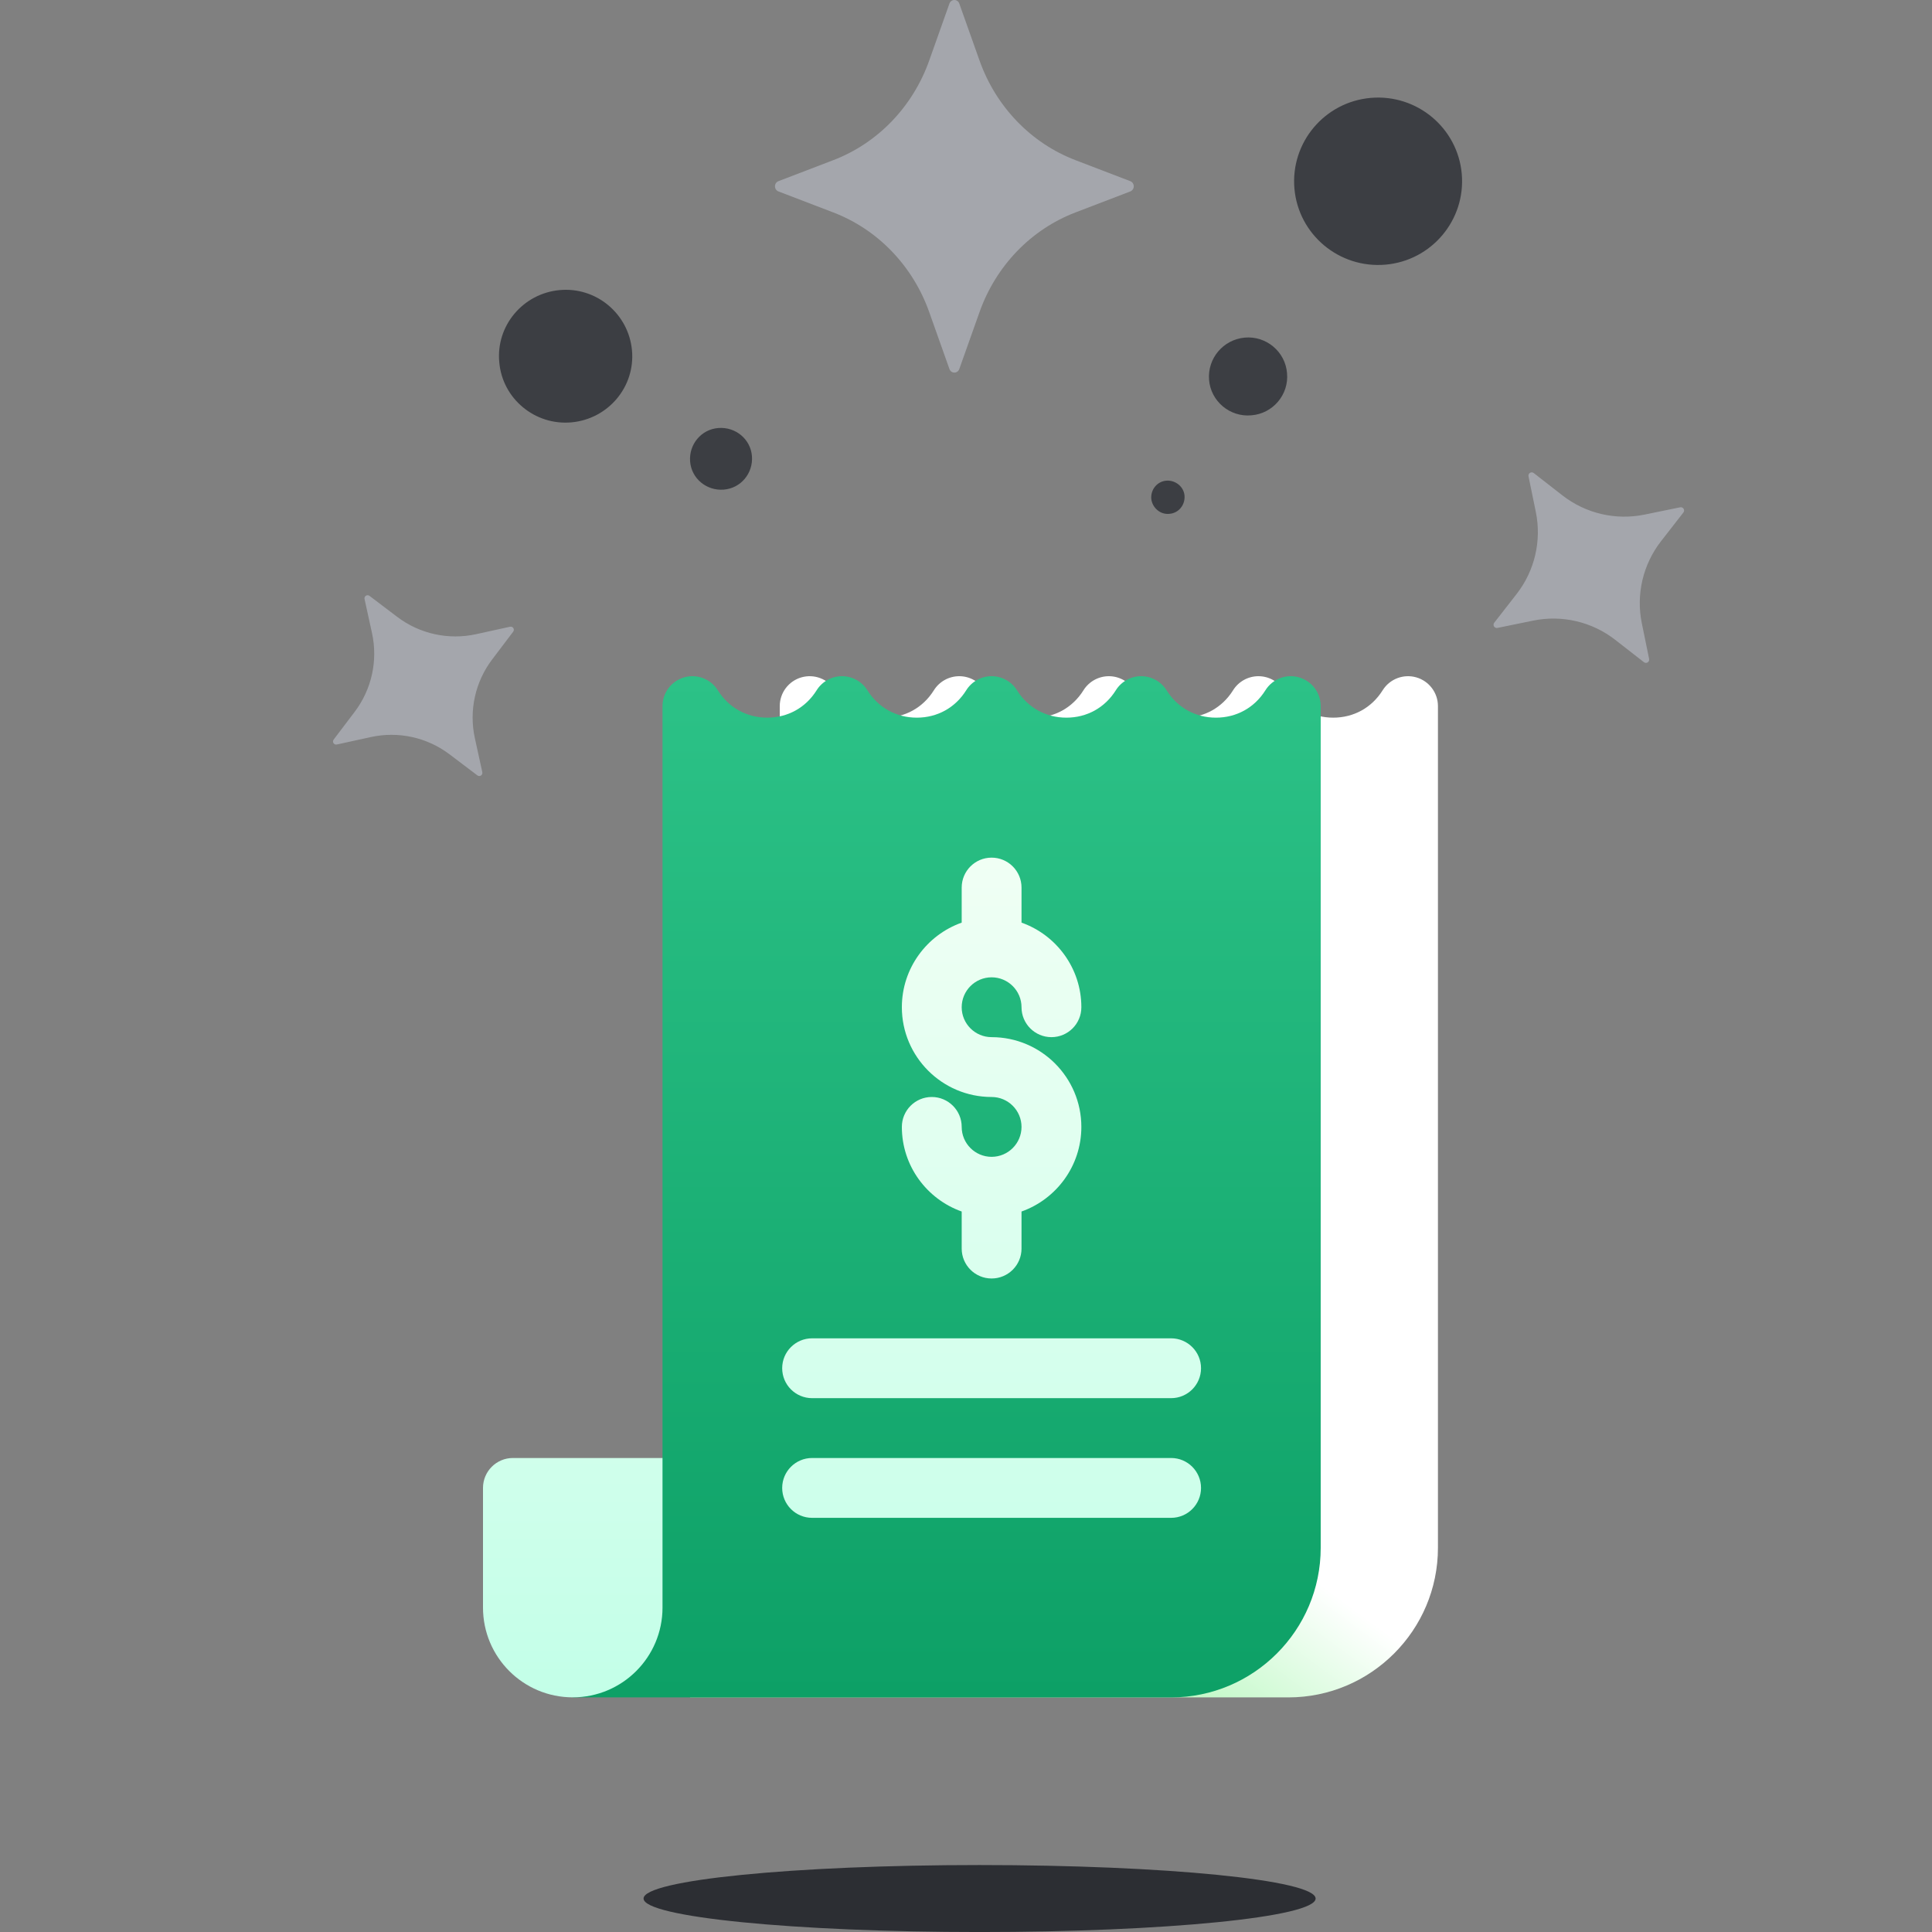 <svg width="140" height="140" viewBox="0 0 140 140" fill="none" xmlns="http://www.w3.org/2000/svg">
<rect x="0" y="0" width="140" height="140" fill="#808080" stroke="none"/>
<g clip-path="url(#clip0_3464_147108)">
<path d="M70.984 140.002C84.433 140.002 95.334 138.915 95.334 137.575C95.334 136.235 84.433 135.148 70.984 135.148C57.536 135.148 46.635 136.235 46.635 137.575C46.635 138.915 57.536 140.002 70.984 140.002Z" fill="#2C2E33"/>
<path d="M81.908 13.129L77.93 11.605C74.709 10.371 72.169 7.735 70.982 4.39L69.514 0.258C69.459 0.103 69.317 0 69.157 0C68.998 0 68.855 0.103 68.8 0.258L67.333 4.39C66.145 7.735 63.606 10.371 60.385 11.605L56.406 13.129C56.257 13.186 56.157 13.334 56.157 13.5C56.157 13.665 56.257 13.813 56.406 13.871L60.385 15.395C63.606 16.628 66.145 19.265 67.333 22.61L68.8 26.741C68.855 26.897 68.998 27 69.157 27C69.317 27 69.459 26.897 69.514 26.741L70.982 22.61C72.17 19.265 74.709 16.628 77.929 15.395L81.908 13.871C82.058 13.813 82.157 13.665 82.157 13.5C82.157 13.334 82.058 13.186 81.908 13.129Z" fill="#A4A6AC"/>
<path d="M36.959 45.416L34.494 45.956C32.499 46.393 30.413 45.935 28.785 44.702L26.774 43.178C26.698 43.121 26.595 43.117 26.515 43.168C26.435 43.219 26.395 43.315 26.416 43.407L26.956 45.872C27.393 47.867 26.935 49.953 25.702 51.581L24.178 53.592C24.121 53.668 24.117 53.771 24.168 53.851C24.219 53.931 24.314 53.971 24.407 53.95L26.872 53.41C28.867 52.973 30.953 53.431 32.581 54.665L34.593 56.188C34.668 56.246 34.772 56.25 34.851 56.199C34.931 56.148 34.971 56.052 34.951 55.959L34.411 53.495C33.973 51.5 34.431 49.413 35.665 47.785L37.188 45.774C37.246 45.698 37.25 45.595 37.199 45.515C37.147 45.435 37.052 45.395 36.959 45.416Z" fill="#A4A6AC"/>
<path d="M119.502 47.751L118.973 45.167C118.544 43.076 119.053 40.902 120.365 39.218L121.985 37.138C122.046 37.06 122.052 36.952 122 36.868C121.947 36.784 121.848 36.741 121.751 36.761L119.168 37.29C117.077 37.719 114.903 37.21 113.219 35.898L111.139 34.278C111.061 34.217 110.953 34.211 110.869 34.263C110.784 34.315 110.741 34.415 110.761 34.512L111.291 37.095C111.72 39.187 111.211 41.361 109.899 43.044L108.278 45.125C108.217 45.203 108.211 45.311 108.263 45.395C108.316 45.479 108.415 45.522 108.512 45.502L111.095 44.973C113.187 44.544 115.361 45.052 117.045 46.364L119.125 47.985C119.203 48.046 119.311 48.052 119.395 47.999C119.48 47.947 119.522 47.848 119.502 47.751Z" fill="#A4A6AC"/>
<path d="M99.326 7.094C102.686 6.802 105.633 9.277 105.925 12.602C106.217 15.951 103.733 18.887 100.398 19.178C97.037 19.469 94.091 16.994 93.799 13.67C93.507 10.321 95.99 7.385 99.326 7.094Z" fill="#3C3E43"/>
<path d="M90.194 24.465C91.753 24.32 93.141 25.485 93.263 27.038C93.409 28.591 92.24 29.974 90.681 30.095C89.123 30.241 87.735 29.076 87.613 27.523C87.492 25.97 88.636 24.611 90.194 24.465Z" fill="#3C3E43"/>
<path d="M83.425 36.142C83.376 35.462 83.864 34.88 84.521 34.831C85.178 34.783 85.787 35.268 85.836 35.923C85.885 36.603 85.398 37.185 84.74 37.234C84.083 37.307 83.498 36.797 83.425 36.142Z" fill="#3C3E43"/>
<path d="M36.178 26.237C35.934 23.592 37.906 21.263 40.56 21.02C43.215 20.778 45.552 22.743 45.796 25.388C46.039 28.033 44.067 30.363 41.413 30.605C38.759 30.848 36.397 28.882 36.178 26.237Z" fill="#3C3E43"/>
<path d="M50.008 33.442C49.911 32.204 50.812 31.112 52.054 31.015C53.295 30.918 54.391 31.816 54.489 33.053C54.586 34.291 53.685 35.383 52.443 35.48C51.201 35.577 50.106 34.679 50.008 33.442Z" fill="#3C3E43"/>
<path d="M102.629 49.084C101.699 48.818 100.705 49.199 100.193 50.019C99.404 51.281 98.099 52.004 96.611 52.004C95.124 52.004 93.818 51.281 93.03 50.019C92.634 49.385 91.939 49 91.191 49C90.444 49 89.749 49.385 89.353 50.019C88.564 51.281 87.259 52.004 85.771 52.004C84.284 52.004 82.978 51.281 82.19 50.019C81.794 49.385 81.099 49 80.352 49C79.604 49 78.909 49.385 78.513 50.019C77.725 51.281 76.419 52.004 74.932 52.004C73.444 52.004 72.138 51.281 71.35 50.019C70.954 49.385 70.259 49 69.512 49C68.764 49 68.069 49.385 67.673 50.019C66.885 51.281 65.579 52.004 64.092 52.004C62.604 52.004 61.299 51.281 60.51 50.019C59.998 49.199 59.004 48.818 58.074 49.084C57.145 49.351 56.504 50.201 56.504 51.168V105.656L50 123H93.359C99.336 123 104.199 118.137 104.199 112.16V51.168C104.199 50.201 103.558 49.351 102.629 49.084Z" fill="url(#paint0_linear_3464_147108)"/>
<path d="M94.133 49.084C93.203 48.818 92.209 49.199 91.697 50.019C90.908 51.281 89.603 52.004 88.115 52.004C86.627 52.004 85.322 51.281 84.534 50.019C84.138 49.385 83.443 49 82.695 49C81.948 49 81.253 49.385 80.857 50.019C80.068 51.281 78.763 52.004 77.275 52.004C75.788 52.004 74.482 51.281 73.694 50.019C73.298 49.385 72.603 49 71.855 49C71.108 49 70.413 49.385 70.017 50.019C69.228 51.281 67.923 52.004 66.436 52.004C64.948 52.004 63.642 51.281 62.854 50.019C62.458 49.385 61.763 49 61.016 49C60.268 49 59.573 49.385 59.177 50.019C58.389 51.281 57.083 52.004 55.596 52.004C54.108 52.004 52.803 51.281 52.014 50.019C51.502 49.199 50.508 48.818 49.578 49.084C48.648 49.351 48.008 50.201 48.008 51.168V105.656L41.504 123H84.863C90.84 123 95.703 118.137 95.703 112.16V51.168C95.703 50.201 95.062 49.351 94.133 49.084Z" fill="url(#paint1_linear_3464_147108)"/>
<path d="M58.848 101.316H84.863C86.061 101.316 87.031 100.346 87.031 99.148C87.031 97.951 86.061 96.98 84.863 96.98H58.848C57.65 96.98 56.68 97.951 56.68 99.148C56.68 100.346 57.65 101.316 58.848 101.316ZM71.855 83.828C70.66 83.828 69.688 82.856 69.688 81.66C69.688 80.463 68.717 79.492 67.519 79.492C66.322 79.492 65.352 80.463 65.352 81.66C65.352 84.486 67.164 86.896 69.688 87.791V90.477C69.688 91.674 70.658 92.644 71.855 92.644C73.053 92.644 74.023 91.674 74.023 90.477V87.791C76.547 86.896 78.359 84.486 78.359 81.66C78.359 78.074 75.442 75.156 71.855 75.156C70.66 75.156 69.688 74.184 69.688 72.988C69.688 71.793 70.66 70.82 71.855 70.82C73.051 70.82 74.023 71.793 74.023 72.988C74.023 74.186 74.994 75.156 76.191 75.156C77.389 75.156 78.359 74.186 78.359 72.988C78.359 70.162 76.547 67.752 74.023 66.857V64.316C74.023 63.119 73.053 62.148 71.855 62.148C70.658 62.148 69.688 63.119 69.688 64.316V66.857C67.164 67.752 65.352 70.162 65.352 72.988C65.352 76.575 68.269 79.492 71.855 79.492C73.051 79.492 74.023 80.465 74.023 81.66C74.023 82.856 73.051 83.828 71.855 83.828ZM84.863 105.652H58.848C57.65 105.652 56.68 106.623 56.68 107.82C56.68 109.017 57.65 109.988 58.848 109.988H84.863C86.061 109.988 87.031 109.017 87.031 107.82C87.031 106.623 86.061 105.652 84.863 105.652ZM35 107.82V116.492C35 120.084 37.912 122.996 41.504 122.996C45.096 122.996 48.008 120.084 48.008 116.492V105.652H37.168C35.971 105.652 35 106.623 35 107.82Z" fill="url(#paint2_linear_3464_147108)"/>
</g>
<defs>
<linearGradient id="paint0_linear_3464_147108" x1="62.727" y1="117.031" x2="113.987" y2="48.061" gradientUnits="userSpaceOnUse">
<stop stop-color="#93F49D"/>
<stop offset="0.25" stop-color="white"/>
</linearGradient>
<linearGradient id="paint1_linear_3464_147108" x1="68.603" y1="123" x2="68.603" y2="49" gradientUnits="userSpaceOnUse">
<stop stop-color="#0DA066"/>
<stop offset="1" stop-color="#2CC287"/>
</linearGradient>
<linearGradient id="paint2_linear_3464_147108" x1="61.016" y1="122.996" x2="61.016" y2="62.148" gradientUnits="userSpaceOnUse">
<stop stop-color="#C3FFE8"/>
<stop offset="0.997" stop-color="#F0FFF4"/>
</linearGradient>
<clipPath id="clip0_3464_147108">
<rect width="140" height="140" fill="white"/>
</clipPath>
</defs>
</svg>
